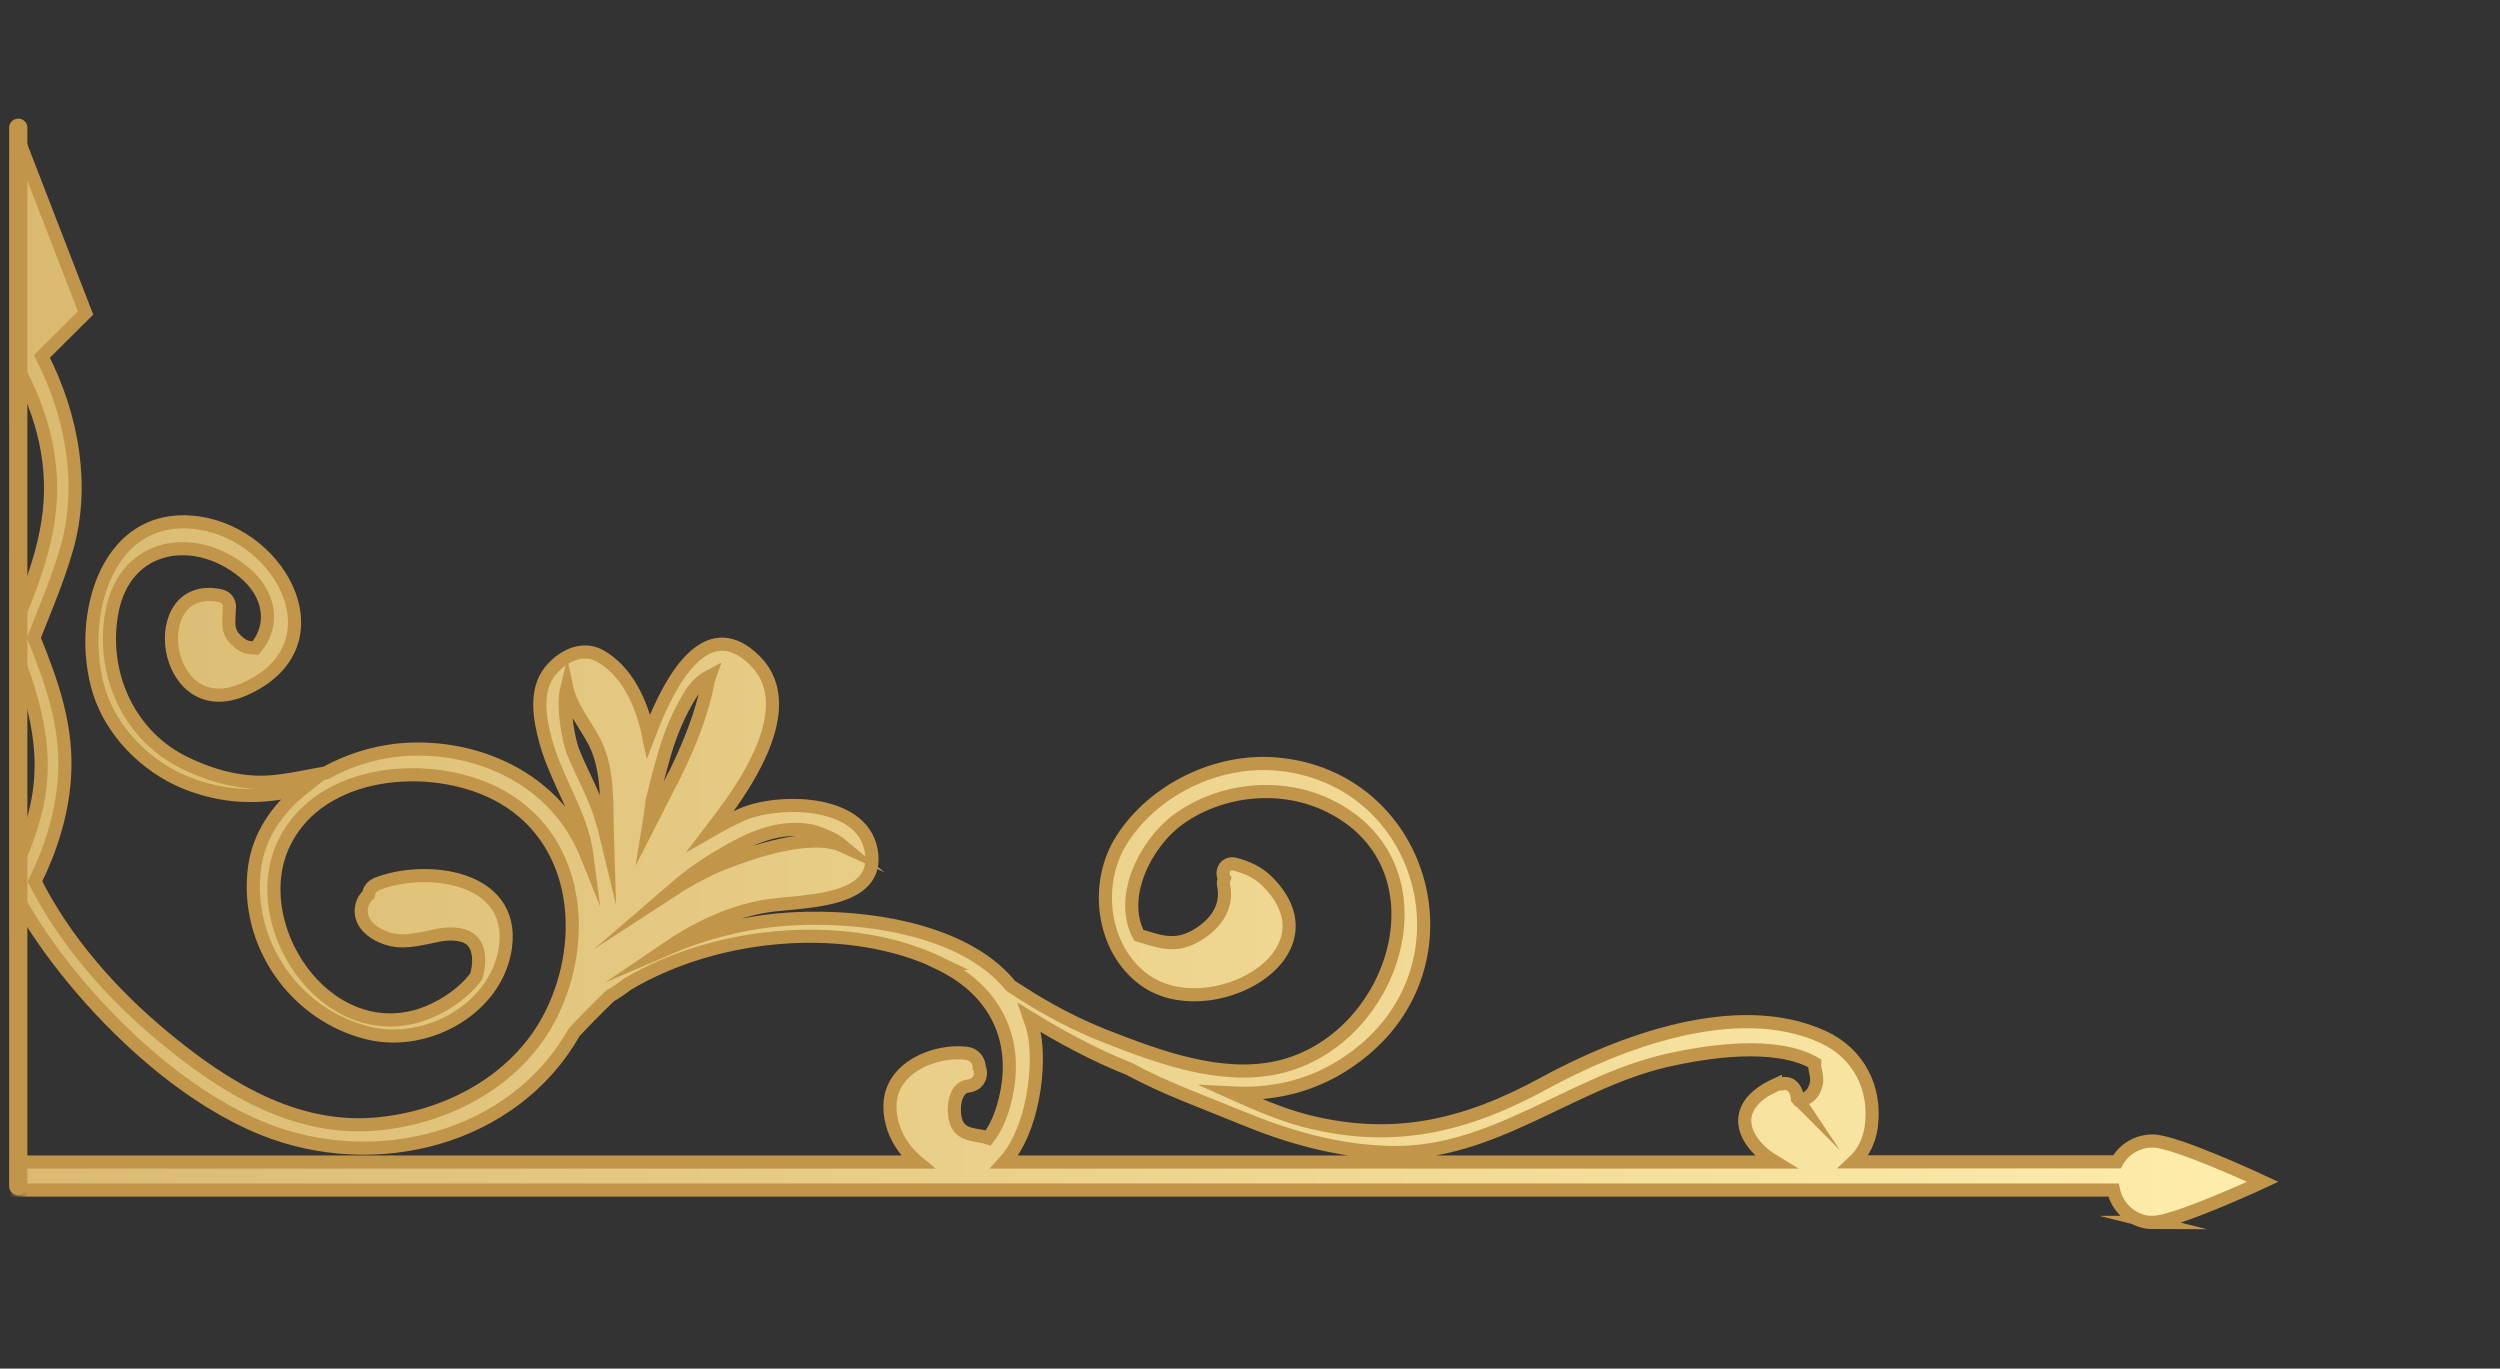 <?xml version="1.0" encoding="UTF-8"?> <svg xmlns="http://www.w3.org/2000/svg" width="137" height="75" viewBox="0 0 137 75" fill="none"><rect x="0" y="0" width="137" height="75" fill="#333333" stroke="none"/><mask id="mask0_1614_6661" style="mask-type:alpha" maskUnits="userSpaceOnUse" x="1" y="0" width="136" height="75"><rect x="1" width="136" height="75" fill="#D9D9D9"></rect></mask><g mask="url(#mask0_1614_6661)"><path fill-rule="evenodd" clip-rule="evenodd" d="M97.294 59.467C97.413 59.408 97.533 59.396 97.653 59.396L97.808 59.372C98.119 59.372 98.31 59.574 98.418 59.836C98.466 59.943 98.466 60.05 98.502 60.169L98.502 60.205L98.55 60.265C98.478 60.157 98.526 60.241 98.55 60.265L98.561 60.265L98.597 60.276L98.609 60.276L98.705 60.276L98.789 60.276C98.873 60.229 98.968 60.205 99.136 60.086L99.279 59.943C99.279 59.943 99.315 59.908 99.375 59.812C99.447 59.681 99.506 59.527 99.542 59.348C99.578 59.158 99.542 58.968 99.506 58.777C99.482 58.67 99.459 58.551 99.447 58.444L99.447 58.265C97.282 57.028 93.526 57.611 91.29 58.123C86.028 59.348 81.782 63.299 76.161 63.156C73.314 63.085 70.635 62.323 68.016 61.24C66.007 60.407 63.818 59.634 61.881 58.575C59.991 57.825 58.137 56.825 56.415 55.766C56.511 56.04 56.607 56.326 56.666 56.623C57.037 58.396 56.619 61.943 55.04 63.68L97.27 63.68C95.524 62.633 94.627 60.681 97.294 59.455L97.294 59.467ZM51.476 52.791C54.861 54.422 56.009 57.456 54.908 60.883C54.741 61.395 54.49 61.931 54.155 62.359C53.533 62.145 52.684 62.288 52.397 61.478C52.193 60.895 52.253 59.61 53.054 59.515C53.641 59.455 53.844 58.896 53.664 58.515C53.664 58.158 53.425 57.778 52.959 57.718C51.225 57.516 48.821 58.503 48.773 60.538C48.737 61.776 49.347 62.906 50.28 63.68L-47.838 63.68C-46.905 62.906 -46.307 61.776 -46.331 60.538C-46.379 58.503 -48.795 57.516 -50.517 57.718C-50.984 57.778 -51.223 58.158 -51.223 58.515C-51.402 58.908 -51.199 59.455 -50.613 59.515C-49.812 59.61 -49.752 60.895 -49.955 61.478C-50.242 62.276 -51.091 62.145 -51.713 62.359C-52.048 61.931 -52.299 61.407 -52.467 60.883C-53.567 57.444 -52.419 54.422 -49.034 52.791C-44.143 50.435 -36.967 50.923 -31.884 53.946C-31.597 54.172 -31.286 54.386 -30.963 54.565C-30.269 55.219 -29.611 55.885 -28.978 56.564C-25.665 62.43 -18.046 64.358 -11.875 61.835C-8.096 60.288 -4.532 57.171 -1.913 54.1C-0.764 52.756 0.336 51.28 1.245 49.709C2.166 51.28 3.254 52.756 4.402 54.1C7.021 57.171 10.573 60.288 14.365 61.835C20.536 64.358 28.154 62.43 31.467 56.564C32.089 55.897 32.759 55.219 33.441 54.565C33.763 54.386 34.074 54.172 34.361 53.946C39.444 50.923 46.62 50.435 51.512 52.791L51.476 52.791ZM36.873 42.664C37.602 41.189 38.248 39.69 38.643 38.095C38.739 37.702 38.775 37.357 38.882 37.06C38.499 37.262 38.129 37.595 37.854 38.035C37.22 39.047 36.753 40.154 36.419 41.296C36.179 42.141 35.952 42.998 35.737 43.866C35.689 44.331 35.629 44.783 35.557 45.223C35.988 44.378 36.43 43.533 36.861 42.664L36.873 42.664ZM39.899 47.21C38.906 47.579 37.842 48.139 36.801 48.817C37.531 48.186 38.308 47.591 39.205 47.056C40.784 46.104 42.41 45.211 44.336 45.509C44.695 45.568 45.651 45.901 46.202 46.365C44.467 45.568 41.274 46.687 39.899 47.21ZM32.591 40.677C32.113 39.749 31.288 38.761 31.061 37.702C30.797 38.761 31.18 40.606 31.383 41.141C31.85 42.319 32.496 43.438 32.89 44.64C33.034 45.092 33.165 45.568 33.285 46.068C33.225 44.247 33.393 42.26 32.591 40.677ZM1.903 44.64C2.656 41.82 2.106 39.249 1.209 36.727C0.312 39.249 -0.238 41.808 0.515 44.64C0.707 45.342 0.946 46.032 1.209 46.711C1.484 46.032 1.711 45.342 1.903 44.64ZM2.524 29.182C3.158 26.076 2.524 23.244 1.221 20.638L1.173 20.685C-0.107 23.268 -0.741 26.088 -0.107 29.182C0.18 30.622 0.683 31.99 1.209 33.335C1.747 31.99 2.237 30.634 2.524 29.182ZM-28.978 41.153C-28.762 40.618 -28.38 38.773 -28.655 37.714C-28.882 38.773 -29.707 39.761 -30.186 40.689C-30.999 42.272 -30.819 44.259 -30.879 46.08C-30.772 45.58 -30.628 45.104 -30.485 44.652C-30.09 43.45 -29.444 42.319 -28.978 41.153ZM-33.331 43.867C-33.546 42.998 -33.761 42.141 -34.001 41.296C-34.336 40.154 -34.802 39.047 -35.436 38.035C-35.711 37.595 -36.07 37.262 -36.464 37.06C-36.345 37.357 -36.321 37.702 -36.213 38.095C-35.831 39.69 -35.173 41.201 -34.443 42.665C-34.013 43.533 -33.57 44.378 -33.14 45.223C-33.211 44.783 -33.271 44.331 -33.319 43.867L-33.331 43.867ZM-36.787 47.056C-35.902 47.591 -35.113 48.186 -34.383 48.817C-35.412 48.139 -36.476 47.579 -37.469 47.21C-38.856 46.699 -42.05 45.568 -43.784 46.365C-43.234 45.901 -42.277 45.556 -41.918 45.509C-40.005 45.211 -38.366 46.104 -36.787 47.056ZM-54.237 56.623C-54.177 56.326 -54.081 56.04 -53.986 55.766C-55.72 56.825 -57.562 57.813 -59.451 58.575C-61.389 59.634 -63.577 60.407 -65.587 61.24C-68.206 62.323 -70.885 63.085 -73.743 63.156C-79.364 63.299 -83.61 59.348 -88.872 58.123C-91.097 57.599 -94.852 57.028 -97.041 58.265L-97.041 58.289L-97.029 58.444C-97.041 58.551 -97.065 58.67 -97.089 58.777C-97.136 58.956 -97.16 59.158 -97.124 59.348C-97.089 59.527 -97.029 59.681 -96.957 59.812C-96.909 59.896 -96.909 59.896 -96.861 59.943L-96.718 60.086C-96.55 60.205 -96.467 60.241 -96.371 60.265L-96.311 60.265L-96.287 60.276L-96.192 60.276L-96.168 60.276L-96.132 60.276L-96.12 60.265C-96.084 60.229 -96.036 60.146 -96.108 60.265L-96.06 60.205L-96.06 60.169C-96.024 60.062 -96.024 59.943 -95.976 59.836C-95.869 59.574 -95.677 59.372 -95.366 59.372L-95.211 59.396C-95.091 59.396 -94.984 59.42 -94.852 59.467C-92.185 60.693 -93.082 62.645 -94.828 63.692L-52.598 63.692C-54.177 61.954 -54.596 58.408 -54.225 56.635L-54.237 56.623ZM118.02 67C116.932 67 116.035 66.238 115.819 65.215L-1.476 65.215L-118.772 65.215C-118.975 66.238 -119.884 67 -120.972 67C-122.216 67 -127 64.775 -127 64.775C-127 64.775 -122.216 62.538 -120.972 62.538C-120.135 62.538 -119.394 63.002 -119.011 63.68L-99.206 63.68C-99.72 63.204 -100.067 62.526 -100.174 61.764C-100.461 59.646 -99.481 57.73 -97.531 56.837C-92.819 54.672 -86.361 57.135 -82.211 59.396C-77.941 61.728 -73.994 62.68 -69.198 61.443C-67.823 61.086 -66.496 60.514 -65.156 59.908C-67.703 60.027 -70.167 59.396 -72.38 57.551C-78.503 52.422 -75.537 42.557 -67.56 41.879C-64.307 41.605 -60.862 43.283 -59.116 46.008C-57.585 48.4 -58.016 51.982 -60.336 53.696C-63.84 56.278 -71.148 52.375 -67.093 48.317C-66.591 47.817 -65.981 47.532 -65.299 47.365C-64.821 47.246 -64.51 47.758 -64.737 48.139C-64.689 48.258 -64.666 48.4 -64.701 48.555C-64.953 49.804 -64.139 50.792 -63.075 51.352C-61.951 51.935 -61.09 51.578 -60.049 51.268C-58.925 49.174 -60.432 46.235 -62.166 44.949C-64.45 43.26 -67.691 42.903 -70.263 44.069C-77.259 47.258 -74.21 57.087 -67.62 58.515C-64.498 59.194 -61.09 57.92 -58.231 56.802C-56.569 56.147 -55.062 55.35 -53.567 54.386C-53.388 54.267 -53.208 54.16 -53.029 54.041C-50.278 50.649 -44.071 50.066 -40.28 50.423C-38.127 50.626 -36.058 51.197 -34.096 52.042C-35.771 50.899 -37.589 50.019 -39.55 49.674C-41.356 49.352 -45.984 49.614 -45.374 46.568C-44.812 43.759 -40.148 43.807 -38.246 44.676C-37.684 44.937 -37.122 45.223 -36.584 45.544C-36.967 45.056 -37.337 44.569 -37.684 44.069C-39.132 42.022 -41.236 38.404 -39 36.203C-36.584 33.823 -34.611 36.56 -33.188 40.332C-32.817 38.535 -31.991 36.762 -30.52 35.953C-29.528 35.406 -28.439 36.001 -27.806 36.774C-26.945 37.833 -27.208 39.368 -27.53 40.57C-27.985 42.296 -28.978 43.831 -29.516 45.532C-29.659 46.008 -29.767 46.472 -29.827 46.937C-29.54 46.223 -29.169 45.544 -28.703 44.902C-26.586 42.01 -22.806 40.737 -19.326 41.13C-18.046 41.272 -16.707 41.701 -15.511 42.367C-14.47 42.557 -13.442 42.807 -12.377 42.867C-10.727 42.974 -9.017 42.474 -7.57 41.713C-4.592 40.154 -3.192 36.75 -3.79 33.537C-4.508 29.741 -8.323 29.17 -11.014 31.36C-12.354 32.454 -12.808 34.156 -11.66 35.525C-11.492 35.525 -11.337 35.525 -11.169 35.465C-10.906 35.394 -10.679 35.191 -10.5 34.989C-10.081 34.537 -10.201 34.085 -10.225 33.549L-10.225 33.442C-10.284 33.109 -10.141 32.74 -9.722 32.657C-5.524 31.776 -6.505 39.785 -11.038 37.786C-16.336 35.441 -13.143 29.337 -8.538 28.67C-3.192 27.897 -1.769 34.465 -3.228 38.309C-4.041 40.451 -5.955 42.224 -8.108 43.01C-10.356 43.831 -12.246 43.7 -14.231 43.236C-12.856 44.331 -11.827 45.806 -11.6 47.579C-11.062 51.709 -13.836 55.683 -17.891 56.635C-21.096 57.397 -24.911 55.243 -25.354 51.899C-25.868 47.96 -20.917 47.425 -18.322 48.448C-18.034 48.567 -17.879 48.793 -17.843 49.043C-17.604 49.257 -17.448 49.578 -17.448 49.947C-17.448 50.804 -18.369 51.352 -19.111 51.506C-19.96 51.697 -20.869 51.411 -21.706 51.256C-22.16 51.173 -22.615 51.173 -23.046 51.292C-23.966 51.566 -23.99 52.708 -23.739 53.517C-22.998 54.541 -21.682 55.326 -20.666 55.647C-15.403 57.301 -11.026 50.614 -13.239 46.151C-15.248 42.105 -21.216 41.677 -24.804 43.498C-29.36 45.818 -29.934 51.423 -27.841 55.612C-26.047 59.206 -22.16 61.264 -18.262 61.609C-13.753 62.014 -9.89 59.574 -6.577 56.814C-3.766 54.481 -1.219 51.601 0.443 48.317C-0.43 46.544 -1.028 44.652 -1.171 42.676C-1.374 39.856 -0.477 37.405 0.503 34.965C-0.131 33.359 -0.824 31.764 -1.291 30.098C-2.271 26.683 -1.626 22.875 0.049 19.579L-2.391 17.151L1.149 8L4.689 17.151L2.297 19.531C3.984 22.839 4.641 26.659 3.649 30.086C3.17 31.752 2.489 33.347 1.855 34.953C2.847 37.405 3.732 39.856 3.529 42.665C3.386 44.64 2.788 46.532 1.915 48.305C3.577 51.59 6.124 54.469 8.935 56.802C12.248 59.551 16.111 61.99 20.62 61.597C24.53 61.252 28.405 59.194 30.199 55.6C32.292 51.411 31.718 45.794 27.162 43.486C23.574 41.665 17.618 42.093 15.597 46.139C13.384 50.602 17.761 57.29 23.023 55.636C24.04 55.314 25.356 54.529 26.097 53.505C26.348 52.696 26.324 51.542 25.404 51.28C24.961 51.149 24.506 51.161 24.052 51.244C23.227 51.399 22.306 51.685 21.457 51.494C20.715 51.328 19.794 50.792 19.794 49.935C19.794 49.555 19.95 49.245 20.189 49.031C20.225 48.781 20.38 48.555 20.667 48.436C23.275 47.413 28.226 47.948 27.7 51.887C27.257 55.231 23.442 57.373 20.237 56.623C16.183 55.671 13.408 51.685 13.946 47.567C14.173 45.794 15.202 44.319 16.577 43.224C14.592 43.688 12.702 43.819 10.454 42.998C8.301 42.212 6.399 40.439 5.574 38.297C4.115 34.454 5.538 27.897 10.884 28.658C15.489 29.325 18.694 35.429 13.384 37.774C8.851 39.773 7.87 31.764 12.068 32.645C12.487 32.728 12.63 33.097 12.559 33.43L12.559 33.537C12.547 34.085 12.439 34.525 12.846 34.977C13.025 35.179 13.252 35.37 13.515 35.453C13.683 35.501 13.838 35.501 14.006 35.513C15.154 34.144 14.7 32.443 13.36 31.348C10.669 29.146 6.854 29.729 6.136 33.525C5.526 36.738 6.938 40.142 9.916 41.701C11.363 42.45 13.073 42.962 14.723 42.855C15.788 42.783 16.816 42.534 17.857 42.355C19.053 41.689 20.392 41.272 21.672 41.118C25.152 40.725 28.932 41.998 31.049 44.89C31.515 45.52 31.886 46.211 32.173 46.925C32.113 46.461 32.017 45.996 31.862 45.52C31.324 43.819 30.343 42.284 29.888 40.558C29.566 39.356 29.302 37.821 30.163 36.762C30.797 35.989 31.886 35.394 32.878 35.941C34.349 36.762 35.175 38.523 35.545 40.32C36.969 36.548 38.942 33.811 41.358 36.191C43.594 38.392 41.477 42.01 40.042 44.057C39.684 44.557 39.313 45.044 38.942 45.532C39.48 45.223 40.03 44.925 40.604 44.664C42.506 43.795 47.17 43.747 47.732 46.556C48.342 49.602 43.714 49.34 41.908 49.662C39.947 50.007 38.129 50.887 36.454 52.03C38.416 51.185 40.497 50.614 42.65 50.411C46.429 50.054 52.648 50.638 55.387 54.029C55.566 54.148 55.745 54.255 55.925 54.374C57.42 55.338 58.927 56.135 60.589 56.79C63.448 57.908 66.856 59.182 69.978 58.503C76.567 57.075 79.617 47.246 72.621 44.057C70.049 42.891 66.808 43.248 64.524 44.937C62.79 46.223 61.283 49.15 62.407 51.256C63.448 51.566 64.321 51.935 65.433 51.34C66.485 50.78 67.311 49.804 67.059 48.543C67.024 48.388 67.047 48.246 67.095 48.127C66.88 47.746 67.179 47.234 67.657 47.353C68.339 47.532 68.949 47.805 69.451 48.305C73.506 52.363 66.198 56.266 62.694 53.684C60.374 51.982 59.943 48.388 61.486 45.996C63.232 43.271 66.677 41.593 69.93 41.867C77.895 42.545 80.873 52.422 74.75 57.539C72.537 59.384 70.073 60.027 67.526 59.896C68.853 60.491 70.193 61.074 71.568 61.431C76.364 62.657 80.311 61.705 84.581 59.384C88.731 57.111 95.189 54.66 99.901 56.825C101.85 57.718 102.831 59.622 102.544 61.752C102.437 62.526 102.102 63.192 101.587 63.668L116.011 63.668C116.394 62.978 117.123 62.526 117.972 62.526C119.216 62.526 124 64.763 124 64.763C124 64.763 119.216 66.988 117.972 66.988L118.02 67Z" fill="url(#paint0_linear_1614_6661)"></path><path d="M98.55 60.265L98.502 60.205L98.502 60.169C98.466 60.05 98.466 59.943 98.418 59.836C98.31 59.574 98.119 59.372 97.808 59.372L97.653 59.396C97.533 59.396 97.413 59.408 97.294 59.467L97.294 59.455C94.627 60.681 95.524 62.633 97.27 63.68L55.04 63.68C56.619 61.943 57.037 58.396 56.666 56.623C56.607 56.326 56.511 56.04 56.415 55.766C58.138 56.825 59.991 57.825 61.881 58.575C63.818 59.634 66.007 60.407 68.016 61.24C70.635 62.323 73.314 63.085 76.161 63.156C81.782 63.299 86.028 59.348 91.29 58.123C93.526 57.611 97.282 57.028 99.447 58.265L99.447 58.444C99.459 58.551 99.482 58.67 99.506 58.777C99.542 58.968 99.578 59.158 99.542 59.348C99.506 59.527 99.447 59.681 99.375 59.812C99.315 59.908 99.279 59.943 99.279 59.943L99.136 60.086C98.968 60.205 98.873 60.229 98.789 60.276L98.705 60.276L98.609 60.276L98.597 60.276L98.561 60.265L98.55 60.265ZM98.55 60.265C98.478 60.157 98.526 60.241 98.55 60.265ZM51.476 52.791C54.861 54.422 56.009 57.456 54.908 60.883C54.741 61.395 54.49 61.931 54.155 62.359C53.533 62.145 52.684 62.288 52.397 61.478C52.193 60.895 52.253 59.61 53.054 59.515C53.641 59.455 53.844 58.896 53.664 58.515C53.664 58.158 53.425 57.778 52.959 57.718C51.225 57.516 48.821 58.503 48.773 60.538C48.737 61.776 49.347 62.906 50.28 63.68L-47.838 63.68C-46.905 62.906 -46.307 61.776 -46.331 60.538C-46.379 58.503 -48.795 57.516 -50.517 57.718C-50.984 57.778 -51.223 58.158 -51.223 58.515C-51.402 58.908 -51.199 59.455 -50.613 59.515C-49.812 59.61 -49.752 60.895 -49.955 61.478C-50.242 62.276 -51.091 62.145 -51.713 62.359C-52.048 61.931 -52.299 61.407 -52.467 60.883C-53.567 57.444 -52.419 54.422 -49.034 52.791C-44.143 50.435 -36.967 50.923 -31.884 53.946C-31.597 54.172 -31.286 54.386 -30.963 54.565C-30.269 55.219 -29.611 55.885 -28.978 56.564C-25.665 62.43 -18.046 64.358 -11.875 61.835C-8.096 60.288 -4.532 57.171 -1.913 54.1C-0.764 52.756 0.336 51.28 1.245 49.709C2.166 51.28 3.254 52.756 4.402 54.1C7.021 57.171 10.573 60.288 14.365 61.835C20.536 64.358 28.154 62.43 31.467 56.564C32.089 55.897 32.759 55.219 33.441 54.565C33.763 54.386 34.074 54.172 34.361 53.946C39.444 50.923 46.62 50.435 51.512 52.791L51.476 52.791ZM36.873 42.664C37.602 41.189 38.248 39.69 38.643 38.095C38.739 37.702 38.775 37.357 38.882 37.06C38.499 37.262 38.129 37.595 37.854 38.035C37.22 39.047 36.753 40.154 36.419 41.296C36.179 42.141 35.952 42.998 35.737 43.866C35.689 44.331 35.629 44.783 35.557 45.223C35.988 44.378 36.43 43.533 36.861 42.664L36.873 42.664ZM39.899 47.21C38.906 47.579 37.842 48.139 36.801 48.817C37.531 48.186 38.308 47.591 39.205 47.056C40.784 46.104 42.41 45.211 44.336 45.509C44.695 45.568 45.651 45.901 46.202 46.365C44.467 45.568 41.274 46.687 39.899 47.21ZM32.591 40.677C32.113 39.749 31.288 38.761 31.061 37.702C30.797 38.761 31.18 40.606 31.383 41.141C31.85 42.319 32.496 43.438 32.89 44.64C33.034 45.092 33.165 45.568 33.285 46.068C33.225 44.247 33.393 42.26 32.591 40.677ZM1.903 44.64C2.656 41.82 2.106 39.249 1.209 36.727C0.312 39.249 -0.238 41.808 0.515 44.64C0.707 45.342 0.946 46.032 1.209 46.711C1.484 46.032 1.711 45.342 1.903 44.64ZM2.524 29.182C3.158 26.076 2.524 23.244 1.221 20.638L1.173 20.685C-0.107 23.268 -0.741 26.088 -0.107 29.182C0.18 30.622 0.683 31.99 1.209 33.335C1.747 31.99 2.237 30.634 2.524 29.182ZM-28.978 41.153C-28.762 40.618 -28.38 38.773 -28.655 37.714C-28.882 38.773 -29.707 39.761 -30.186 40.689C-30.999 42.272 -30.819 44.259 -30.879 46.08C-30.772 45.58 -30.628 45.104 -30.485 44.652C-30.09 43.45 -29.444 42.319 -28.978 41.153ZM-33.331 43.867C-33.546 42.998 -33.761 42.141 -34.001 41.296C-34.336 40.154 -34.802 39.047 -35.436 38.035C-35.711 37.595 -36.07 37.262 -36.464 37.06C-36.345 37.357 -36.321 37.702 -36.213 38.095C-35.831 39.69 -35.173 41.201 -34.443 42.665C-34.013 43.533 -33.57 44.378 -33.14 45.223C-33.211 44.783 -33.271 44.331 -33.319 43.867L-33.331 43.867ZM-36.787 47.056C-35.902 47.591 -35.113 48.186 -34.383 48.817C-35.412 48.139 -36.476 47.579 -37.469 47.21C-38.856 46.699 -42.05 45.568 -43.784 46.365C-43.234 45.901 -42.277 45.556 -41.918 45.509C-40.005 45.211 -38.366 46.104 -36.787 47.056ZM-54.237 56.623C-54.177 56.326 -54.081 56.04 -53.986 55.766C-55.72 56.825 -57.562 57.813 -59.451 58.575C-61.389 59.634 -63.577 60.407 -65.587 61.24C-68.206 62.323 -70.885 63.085 -73.743 63.156C-79.364 63.299 -83.61 59.348 -88.872 58.123C-91.097 57.599 -94.852 57.028 -97.041 58.265L-97.041 58.289L-97.029 58.444C-97.041 58.551 -97.065 58.67 -97.089 58.777C-97.136 58.956 -97.16 59.158 -97.124 59.348C-97.089 59.527 -97.029 59.681 -96.957 59.812C-96.909 59.896 -96.909 59.896 -96.861 59.943L-96.718 60.086C-96.55 60.205 -96.467 60.241 -96.371 60.265L-96.311 60.265L-96.287 60.276L-96.192 60.276L-96.168 60.276L-96.132 60.276L-96.12 60.265C-96.084 60.229 -96.036 60.146 -96.108 60.265L-96.06 60.205L-96.06 60.169C-96.024 60.062 -96.024 59.943 -95.976 59.836C-95.869 59.574 -95.677 59.372 -95.366 59.372L-95.211 59.396C-95.091 59.396 -94.984 59.42 -94.852 59.467C-92.185 60.693 -93.082 62.645 -94.828 63.692L-52.598 63.692C-54.177 61.954 -54.596 58.408 -54.225 56.635L-54.237 56.623ZM118.02 67C116.932 67 116.035 66.238 115.819 65.215L-1.476 65.215L-118.772 65.215C-118.975 66.238 -119.884 67 -120.972 67C-122.216 67 -127 64.775 -127 64.775C-127 64.775 -122.216 62.538 -120.972 62.538C-120.135 62.538 -119.394 63.002 -119.011 63.68L-99.206 63.68C-99.72 63.204 -100.067 62.526 -100.174 61.764C-100.461 59.646 -99.481 57.73 -97.531 56.837C-92.819 54.672 -86.361 57.135 -82.211 59.396C-77.941 61.728 -73.994 62.68 -69.198 61.443C-67.823 61.086 -66.496 60.514 -65.156 59.908C-67.703 60.027 -70.167 59.396 -72.38 57.551C-78.503 52.422 -75.537 42.557 -67.56 41.879C-64.307 41.605 -60.862 43.283 -59.116 46.008C-57.585 48.4 -58.016 51.982 -60.336 53.696C-63.84 56.278 -71.148 52.375 -67.093 48.317C-66.591 47.817 -65.981 47.532 -65.299 47.365C-64.821 47.246 -64.51 47.758 -64.737 48.139C-64.689 48.258 -64.666 48.4 -64.701 48.555C-64.953 49.804 -64.139 50.792 -63.075 51.352C-61.951 51.935 -61.09 51.578 -60.049 51.268C-58.925 49.174 -60.432 46.235 -62.166 44.949C-64.45 43.26 -67.691 42.903 -70.263 44.069C-77.259 47.258 -74.21 57.087 -67.62 58.515C-64.498 59.194 -61.09 57.92 -58.231 56.802C-56.569 56.147 -55.062 55.35 -53.567 54.386C-53.388 54.267 -53.208 54.16 -53.029 54.041C-50.278 50.649 -44.071 50.066 -40.28 50.423C-38.127 50.626 -36.058 51.197 -34.096 52.042C-35.771 50.899 -37.589 50.019 -39.55 49.674C-41.356 49.352 -45.984 49.614 -45.374 46.568C-44.812 43.759 -40.148 43.807 -38.246 44.676C-37.684 44.937 -37.122 45.223 -36.584 45.544C-36.967 45.056 -37.337 44.569 -37.684 44.069C-39.132 42.022 -41.236 38.404 -39 36.203C-36.584 33.823 -34.611 36.56 -33.188 40.332C-32.817 38.535 -31.991 36.762 -30.52 35.953C-29.528 35.406 -28.439 36.001 -27.806 36.774C-26.945 37.833 -27.208 39.368 -27.53 40.57C-27.985 42.296 -28.978 43.831 -29.516 45.532C-29.659 46.008 -29.767 46.472 -29.827 46.937C-29.54 46.223 -29.169 45.544 -28.703 44.902C-26.586 42.01 -22.806 40.737 -19.326 41.13C-18.046 41.272 -16.707 41.701 -15.511 42.367C-14.47 42.557 -13.442 42.807 -12.377 42.867C-10.727 42.974 -9.017 42.474 -7.57 41.713C-4.592 40.154 -3.192 36.75 -3.79 33.537C-4.508 29.741 -8.323 29.17 -11.014 31.36C-12.354 32.454 -12.808 34.156 -11.66 35.525C-11.492 35.525 -11.337 35.525 -11.169 35.465C-10.906 35.394 -10.679 35.191 -10.5 34.989C-10.081 34.537 -10.201 34.085 -10.225 33.549L-10.225 33.442C-10.284 33.109 -10.141 32.74 -9.722 32.657C-5.524 31.776 -6.505 39.785 -11.038 37.786C-16.336 35.441 -13.143 29.337 -8.538 28.67C-3.192 27.897 -1.769 34.465 -3.228 38.309C-4.041 40.451 -5.955 42.224 -8.108 43.01C-10.356 43.831 -12.246 43.7 -14.231 43.236C-12.856 44.331 -11.827 45.806 -11.6 47.579C-11.062 51.709 -13.836 55.683 -17.891 56.635C-21.096 57.397 -24.911 55.243 -25.354 51.899C-25.868 47.96 -20.917 47.425 -18.322 48.448C-18.034 48.567 -17.879 48.793 -17.843 49.043C-17.604 49.257 -17.448 49.578 -17.448 49.947C-17.448 50.804 -18.369 51.352 -19.111 51.506C-19.96 51.697 -20.869 51.411 -21.706 51.256C-22.161 51.173 -22.615 51.173 -23.046 51.292C-23.966 51.566 -23.99 52.708 -23.739 53.517C-22.998 54.541 -21.682 55.326 -20.666 55.647C-15.403 57.301 -11.026 50.614 -13.239 46.151C-15.248 42.105 -21.216 41.677 -24.804 43.498C-29.36 45.818 -29.934 51.423 -27.841 55.612C-26.047 59.206 -22.16 61.264 -18.262 61.609C-13.753 62.014 -9.89 59.574 -6.577 56.814C-3.766 54.481 -1.219 51.601 0.443 48.317C-0.43 46.544 -1.028 44.652 -1.171 42.676C-1.374 39.856 -0.477 37.405 0.503 34.965C-0.131 33.359 -0.824 31.764 -1.291 30.098C-2.271 26.683 -1.626 22.875 0.049 19.579L-2.391 17.151L1.149 8L4.689 17.151L2.297 19.531C3.984 22.839 4.641 26.659 3.649 30.086C3.17 31.752 2.489 33.347 1.855 34.953C2.847 37.405 3.732 39.856 3.529 42.665C3.386 44.64 2.788 46.532 1.915 48.305C3.577 51.59 6.124 54.469 8.935 56.802C12.248 59.551 16.111 61.99 20.62 61.597C24.53 61.252 28.405 59.194 30.199 55.6C32.292 51.411 31.718 45.794 27.162 43.486C23.574 41.665 17.618 42.093 15.597 46.139C13.384 50.602 17.761 57.29 23.023 55.636C24.04 55.314 25.356 54.529 26.097 53.505C26.348 52.696 26.324 51.542 25.404 51.28C24.961 51.149 24.506 51.161 24.052 51.244C23.227 51.399 22.306 51.685 21.457 51.494C20.715 51.328 19.794 50.792 19.794 49.935C19.794 49.555 19.95 49.245 20.189 49.031C20.225 48.781 20.38 48.555 20.667 48.436C23.275 47.413 28.226 47.948 27.7 51.887C27.257 55.231 23.442 57.373 20.237 56.623C16.183 55.671 13.408 51.685 13.946 47.567C14.173 45.794 15.202 44.319 16.577 43.224C14.592 43.688 12.702 43.819 10.454 42.998C8.301 42.212 6.399 40.439 5.574 38.297C4.115 34.454 5.538 27.897 10.884 28.658C15.489 29.325 18.694 35.429 13.384 37.774C8.851 39.773 7.87 31.764 12.068 32.645C12.487 32.728 12.63 33.097 12.559 33.43L12.559 33.537C12.547 34.085 12.439 34.525 12.846 34.977C13.025 35.179 13.252 35.37 13.515 35.453C13.683 35.501 13.838 35.501 14.006 35.513C15.154 34.144 14.7 32.443 13.36 31.348C10.669 29.146 6.854 29.729 6.136 33.525C5.526 36.738 6.938 40.142 9.916 41.701C11.363 42.45 13.073 42.962 14.723 42.855C15.788 42.783 16.816 42.534 17.857 42.355C19.053 41.689 20.392 41.272 21.672 41.118C25.152 40.725 28.932 41.998 31.049 44.89C31.515 45.52 31.886 46.211 32.173 46.925C32.113 46.461 32.017 45.996 31.862 45.52C31.324 43.819 30.343 42.284 29.888 40.558C29.566 39.356 29.302 37.821 30.163 36.762C30.797 35.989 31.886 35.394 32.878 35.941C34.349 36.762 35.175 38.523 35.545 40.32C36.969 36.548 38.942 33.811 41.358 36.191C43.594 38.392 41.477 42.01 40.042 44.057C39.684 44.557 39.313 45.044 38.942 45.532C39.48 45.223 40.03 44.925 40.604 44.664C42.506 43.795 47.17 43.747 47.732 46.556C48.342 49.602 43.714 49.34 41.908 49.662C39.947 50.007 38.129 50.887 36.454 52.03C38.416 51.185 40.497 50.614 42.65 50.411C46.429 50.054 52.648 50.638 55.387 54.029C55.566 54.148 55.745 54.255 55.925 54.374C57.42 55.338 58.927 56.135 60.589 56.79C63.448 57.908 66.856 59.182 69.978 58.503C76.567 57.075 79.617 47.246 72.621 44.057C70.049 42.891 66.808 43.248 64.524 44.937C62.79 46.223 61.283 49.15 62.407 51.256C63.448 51.566 64.321 51.935 65.433 51.34C66.485 50.78 67.311 49.804 67.059 48.543C67.024 48.388 67.047 48.246 67.095 48.127C66.88 47.746 67.179 47.234 67.657 47.353C68.339 47.532 68.949 47.805 69.451 48.305C73.506 52.363 66.198 56.266 62.694 53.684C60.374 51.982 59.943 48.388 61.486 45.996C63.232 43.271 66.677 41.593 69.93 41.867C77.895 42.545 80.873 52.422 74.75 57.539C72.537 59.384 70.073 60.027 67.526 59.896C68.853 60.491 70.193 61.074 71.568 61.431C76.364 62.657 80.311 61.705 84.581 59.384C88.731 57.111 95.189 54.66 99.901 56.825C101.85 57.718 102.831 59.622 102.544 61.752C102.437 62.526 102.102 63.192 101.587 63.668L116.011 63.668C116.394 62.978 117.123 62.526 117.972 62.526C119.216 62.526 124 64.763 124 64.763C124 64.763 119.216 66.988 117.972 66.988L118.02 67Z" stroke="#C2964A" stroke-width="0.72" stroke-miterlimit="22.93"></path></g><path d="M1 7V65" stroke="#C2964A" stroke-linecap="round"></path><defs><linearGradient id="paint0_linear_1614_6661" x1="-127" y1="37.512" x2="124.024" y2="37.512" gradientUnits="userSpaceOnUse"><stop stop-color="#B48534"></stop><stop offset="1" stop-color="#FFEDAC"></stop></linearGradient></defs></svg> 